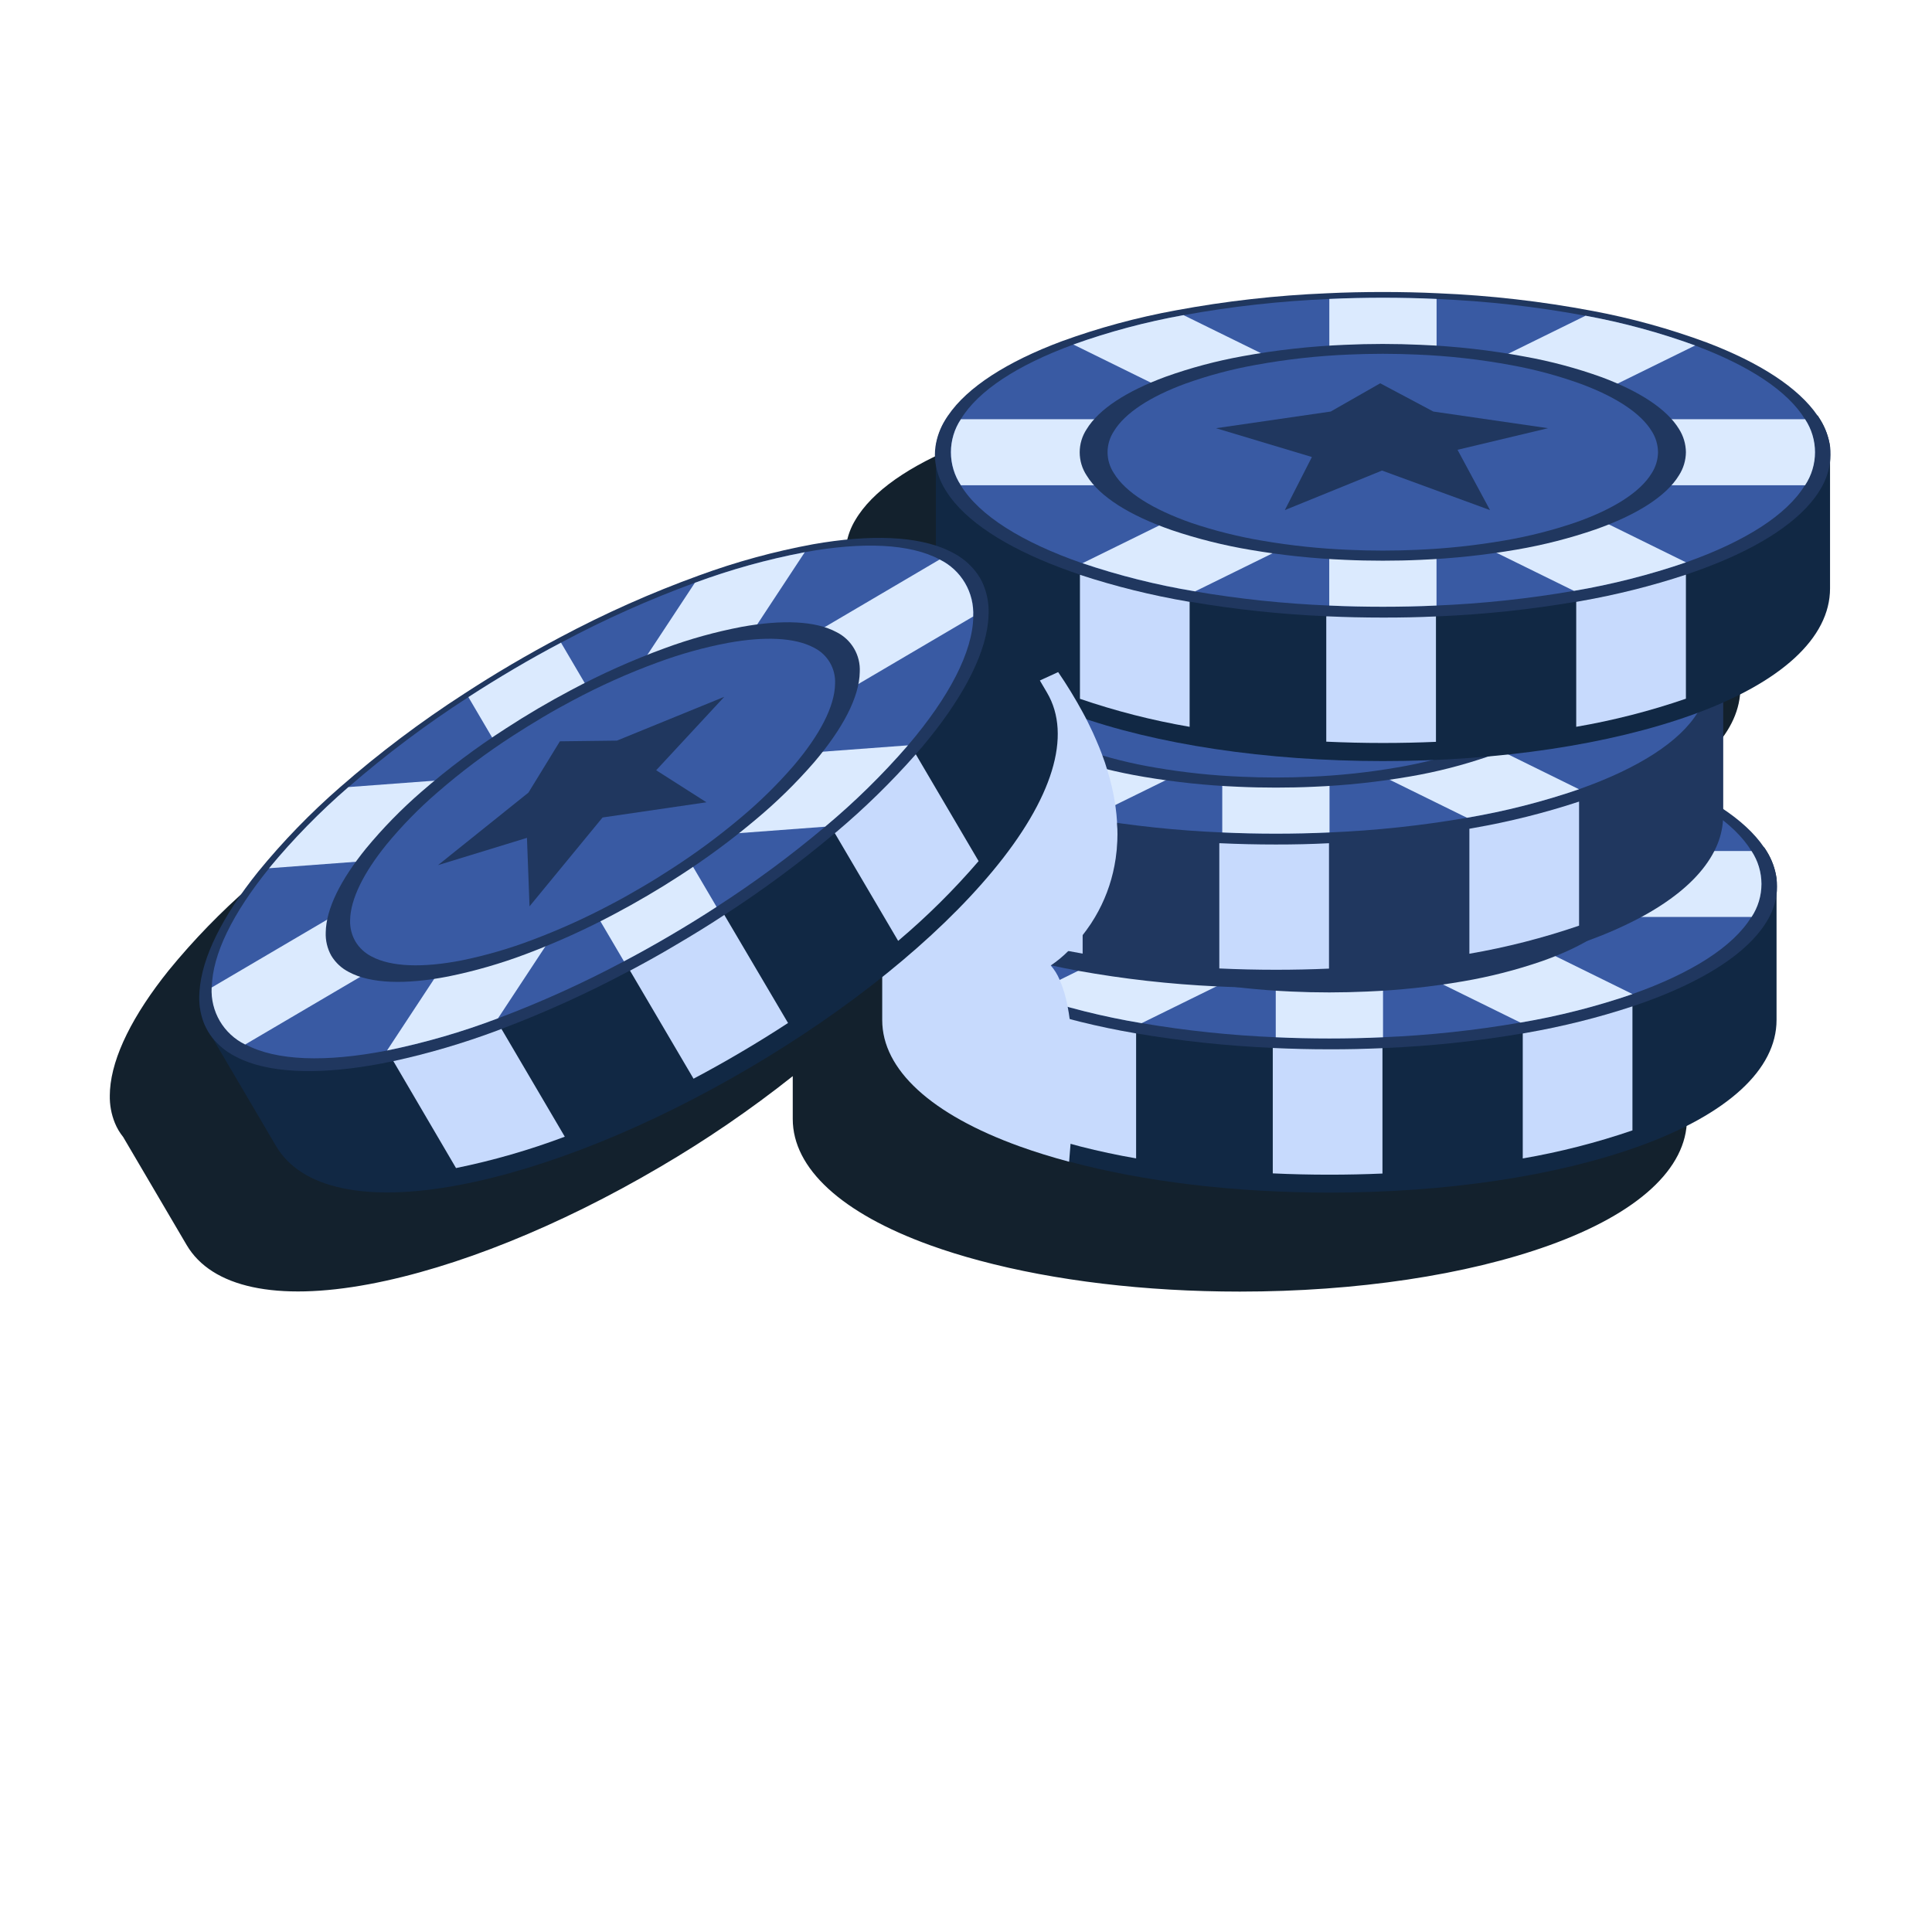 <svg width="80" height="80" viewBox="0 0 80 80" fill="none" xmlns="http://www.w3.org/2000/svg">
<path d="M72.061 22.601C72.005 22.21 71.868 21.836 71.66 21.501C71.623 21.439 71.584 21.378 71.541 21.317C70.754 20.157 69.141 19.119 66.943 18.283C65.416 17.718 63.843 17.284 62.242 16.985C60.134 16.587 57.999 16.343 55.856 16.254C55.101 16.218 54.329 16.201 53.55 16.201C52.772 16.201 52 16.218 51.245 16.254C49.146 16.34 47.056 16.576 44.991 16.96C43.382 17.254 41.8 17.683 40.263 18.242C38.007 19.083 36.354 20.138 35.554 21.317C35.511 21.378 35.474 21.439 35.436 21.501C35.227 21.836 35.09 22.21 35.034 22.601C35.017 22.713 35.009 22.826 35.009 22.939C35.009 23.054 35.017 23.168 35.034 23.281V26.678C33.766 26.27 32.019 26.261 29.96 26.626C28.353 26.923 26.774 27.355 25.24 27.917C23.265 28.633 21.344 29.489 19.49 30.477C18.821 30.83 18.148 31.206 17.476 31.6C16.804 31.994 16.148 32.401 15.515 32.815C13.711 33.978 11.994 35.272 10.378 36.685C9.149 37.754 8.012 38.925 6.982 40.186C5.511 42.02 4.648 43.733 4.555 45.131C4.555 45.204 4.547 45.278 4.547 45.35C4.537 45.744 4.609 46.137 4.758 46.502C4.801 46.607 4.851 46.709 4.909 46.806C4.967 46.903 5.031 46.996 5.102 47.084L7.728 51.552C8.767 53.318 11.453 53.894 15.29 53.174C18.88 52.499 23.149 50.779 27.315 48.33C29.239 47.205 31.08 45.946 32.826 44.561V46.334C32.826 48.383 34.85 50.239 38.518 51.563C39.166 51.797 39.848 52.008 40.564 52.199C43.672 53.032 47.413 53.482 51.339 53.482C56.17 53.482 60.724 52.8 64.16 51.563C67.833 50.239 69.852 48.383 69.852 46.334V41.148C69.883 40.924 69.883 40.696 69.852 40.472C69.799 40.113 69.678 39.767 69.495 39.453C69.481 39.426 69.466 39.4 69.449 39.374C69.444 39.365 69.439 39.357 69.434 39.349C69.402 39.295 69.368 39.242 69.331 39.188C68.872 38.557 68.297 38.02 67.637 37.604V33.183C70.507 31.911 72.067 30.261 72.067 28.463V23.281C72.083 23.168 72.091 23.054 72.091 22.939C72.089 22.826 72.08 22.713 72.061 22.601Z" fill="#13212D"/>
<path d="M73.563 36.37V42.235C73.563 44.282 71.54 46.14 67.871 47.464C64.436 48.701 59.881 49.383 55.05 49.383C51.123 49.383 47.382 48.934 44.275 48.1C43.557 47.908 42.873 47.696 42.228 47.464C38.554 46.14 36.536 44.282 36.536 42.235V36.37C36.593 35.98 36.73 35.605 36.939 35.271C36.976 35.209 37.015 35.147 37.057 35.086H73.05C73.094 35.147 73.134 35.209 73.17 35.271C73.375 35.606 73.508 35.98 73.563 36.37V36.37Z" fill="#112844"/>
<path d="M72.938 35.848V42.244C72.938 44.028 70.893 45.643 67.596 46.803C66.115 47.31 64.597 47.699 63.054 47.965C61.134 48.303 59.194 48.513 57.246 48.594C56.524 48.624 55.79 48.64 55.044 48.641C54.252 48.641 53.47 48.623 52.704 48.587C50.806 48.503 48.916 48.296 47.044 47.966C45.502 47.702 43.983 47.314 42.502 46.806C39.2 45.647 37.152 44.029 37.152 42.244V35.848H72.938Z" fill="#112844"/>
<path d="M73.585 36.709C73.586 36.823 73.578 36.937 73.562 37.05C73.505 37.441 73.368 37.816 73.159 38.152C73.091 38.266 73.017 38.376 72.937 38.482C72.065 39.65 70.352 40.691 68.054 41.514C67.904 41.567 67.751 41.62 67.596 41.671C66.174 42.136 64.72 42.499 63.246 42.755L63.053 42.79C61.167 43.113 59.262 43.316 57.349 43.396H57.245C56.523 43.428 55.788 43.445 55.044 43.445C54.264 43.445 53.493 43.427 52.738 43.392H52.703C50.806 43.31 48.916 43.109 47.044 42.79L46.981 42.779C45.463 42.519 43.965 42.148 42.502 41.668C42.382 41.628 42.264 41.587 42.148 41.546C39.788 40.713 38.036 39.662 37.15 38.477C37.071 38.37 36.996 38.26 36.928 38.146C36.719 37.811 36.582 37.435 36.526 37.044C36.494 36.819 36.494 36.59 36.526 36.365C36.582 35.974 36.719 35.599 36.928 35.264C36.966 35.203 37.005 35.141 37.046 35.08C37.846 33.903 39.499 32.848 41.755 32.006C43.292 31.447 44.874 31.019 46.483 30.725C48.548 30.341 50.638 30.105 52.737 30.019C53.492 29.983 54.264 29.966 55.042 29.966C55.821 29.966 56.593 29.983 57.348 30.019C59.494 30.107 61.63 30.352 63.74 30.75C65.342 31.049 66.915 31.483 68.442 32.048C70.64 32.881 72.253 33.922 73.04 35.08C73.083 35.141 73.122 35.203 73.159 35.264C73.367 35.6 73.504 35.975 73.56 36.365C73.577 36.479 73.586 36.594 73.585 36.709V36.709Z" fill="#20375F"/>
<path d="M72.938 36.6C72.93 37.086 72.785 37.561 72.521 37.969C71.77 39.203 70.022 40.305 67.594 41.162C66.083 41.68 64.531 42.075 62.955 42.342C61.073 42.668 59.172 42.871 57.264 42.95C56.535 42.983 55.795 43 55.043 43C54.29 43 53.546 42.983 52.822 42.95C50.96 42.873 49.105 42.678 47.269 42.365C45.685 42.103 44.125 41.713 42.603 41.199C40.118 40.339 38.329 39.225 37.567 37.972C37.299 37.566 37.156 37.091 37.156 36.604C37.156 36.118 37.299 35.643 37.567 35.237C38.289 34.047 39.935 32.984 42.226 32.144C43.71 31.612 45.236 31.205 46.789 30.927C48.782 30.563 50.798 30.339 52.823 30.256C53.552 30.223 54.296 30.206 55.044 30.206C55.792 30.206 56.541 30.223 57.265 30.256C59.335 30.34 61.397 30.571 63.434 30.95C64.978 31.233 66.496 31.645 67.971 32.182C70.203 33.015 71.81 34.065 72.522 35.236C72.785 35.643 72.929 36.115 72.938 36.6V36.6Z" fill="#395AA3"/>
<path d="M72.525 37.97H61.112L67.599 41.163C66.087 41.682 64.535 42.076 62.959 42.343L57.268 39.545V42.951C56.54 42.984 55.799 43.001 55.047 43.001C54.294 43.001 53.55 42.984 52.826 42.951V39.636L47.273 42.367C45.689 42.104 44.129 41.714 42.608 41.201L49.171 37.973H37.571C37.303 37.568 37.16 37.092 37.16 36.606C37.16 36.12 37.303 35.644 37.571 35.239H48.518L42.23 32.146C43.714 31.614 45.241 31.206 46.793 30.928L52.827 33.896V30.258C53.556 30.224 54.3 30.208 55.048 30.208C55.796 30.208 56.545 30.224 57.269 30.258V33.986L63.438 30.953C64.982 31.236 66.5 31.648 67.975 32.184L61.764 35.239H72.527C72.795 35.644 72.938 36.12 72.938 36.606C72.938 37.092 72.795 37.568 72.527 37.973L72.525 37.97Z" fill="#DBEAFE"/>
<path d="M57.245 43.401V48.594C56.523 48.625 55.789 48.641 55.044 48.641C54.251 48.641 53.469 48.623 52.703 48.587V43.395H52.738C53.493 43.43 54.265 43.448 55.044 43.448C55.788 43.45 56.523 43.433 57.245 43.401Z" fill="#C7DAFD"/>
<path d="M67.596 41.671V46.807C66.115 47.314 64.596 47.703 63.054 47.969V42.794L63.247 42.759C64.721 42.501 66.174 42.138 67.596 41.671V41.671Z" fill="#C7DAFD"/>
<path d="M47.044 42.793V47.966C45.501 47.701 43.983 47.313 42.502 46.805V41.669C43.966 42.149 45.463 42.52 46.982 42.779L47.044 42.793Z" fill="#C7DAFD"/>
<path d="M67.596 36.601C67.591 36.941 67.491 37.273 67.307 37.56C66.781 38.426 65.554 39.199 63.85 39.799C62.79 40.164 61.702 40.443 60.597 40.632C59.277 40.86 57.944 41.002 56.606 41.058C56.093 41.081 55.572 41.093 55.044 41.094C54.516 41.094 53.995 41.082 53.484 41.058C52.177 41.002 50.876 40.863 49.587 40.642C48.476 40.457 47.381 40.184 46.314 39.824C44.572 39.22 43.317 38.436 42.782 37.559C42.593 37.274 42.492 36.941 42.492 36.599C42.492 36.258 42.593 35.924 42.782 35.64C43.288 34.807 44.448 34.06 46.049 33.472C47.09 33.098 48.161 32.813 49.25 32.618C50.648 32.363 52.063 32.206 53.484 32.147C53.995 32.124 54.516 32.111 55.044 32.111C55.571 32.111 56.093 32.124 56.606 32.147C58.058 32.206 59.504 32.368 60.932 32.635C62.016 32.834 63.08 33.122 64.116 33.498C65.681 34.084 66.809 34.82 67.308 35.64C67.492 35.927 67.591 36.26 67.596 36.601V36.601Z" fill="#20375F"/>
<path d="M66.441 36.601C66.436 36.91 66.345 37.212 66.178 37.472C65.7 38.258 64.586 38.961 63.041 39.505C62.078 39.835 61.09 40.086 60.086 40.256C58.887 40.463 57.676 40.592 56.461 40.643C55.998 40.664 55.524 40.675 55.044 40.675C54.564 40.675 54.092 40.664 53.627 40.643C52.441 40.594 51.26 40.47 50.09 40.271C49.081 40.104 48.087 39.855 47.117 39.528C45.535 38.973 44.395 38.271 43.91 37.472C43.739 37.214 43.648 36.911 43.648 36.601C43.648 36.292 43.739 35.989 43.91 35.73C44.369 34.974 45.418 34.295 46.877 33.76C47.822 33.422 48.794 33.163 49.783 32.986C51.053 32.754 52.337 32.611 53.627 32.558C54.092 32.538 54.565 32.526 55.044 32.526C55.523 32.526 55.998 32.538 56.461 32.558C57.78 32.612 59.093 32.76 60.391 33.001C61.374 33.181 62.341 33.444 63.28 33.785C64.703 34.317 65.726 34.985 66.18 35.729C66.346 35.99 66.436 36.291 66.441 36.601V36.601Z" fill="#395AA3"/>
<path d="M54.938 33.745L57.137 34.917L61.888 35.607L58.139 36.501L59.485 38.998L55.012 37.36L50.986 38.998L52.108 36.799L48.138 35.607L52.888 34.917L54.938 33.745Z" fill="#20375F"/>
<path d="M71.355 27.89V33.754C71.356 33.821 71.353 33.889 71.347 33.955C71.321 34.346 71.224 34.729 71.061 35.085C71.038 35.134 71.015 35.182 70.99 35.234C70.879 35.449 70.751 35.654 70.607 35.847C70.037 36.617 69.146 37.331 67.969 37.969C67.254 38.349 66.511 38.678 65.748 38.951L65.662 38.983C65.184 39.156 64.686 39.316 64.166 39.466C62.54 39.928 60.884 40.269 59.208 40.487C58.578 40.574 57.935 40.647 57.28 40.706C55.845 40.835 54.357 40.903 52.838 40.903H52.827C52.302 40.903 51.781 40.895 51.263 40.878C50.96 40.87 50.661 40.857 50.364 40.843C48.444 40.753 46.532 40.538 44.64 40.198C44.258 40.127 43.885 40.051 43.518 39.972C42.331 39.719 41.161 39.389 40.017 38.983C39.225 38.703 38.455 38.364 37.713 37.969C37.642 37.932 37.574 37.894 37.505 37.855C37.386 37.788 37.273 37.716 37.16 37.652C36.955 37.527 36.76 37.401 36.576 37.27L36.535 37.24C35.088 36.206 34.315 35.019 34.315 33.754V27.89C34.372 27.5 34.51 27.126 34.718 26.791C34.755 26.73 34.795 26.668 34.835 26.606H70.83C70.873 26.668 70.912 26.73 70.948 26.791C71.157 27.126 71.296 27.5 71.355 27.89Z" fill="#20375F"/>
<path d="M70.722 27.367V33.764C70.722 35.549 68.679 37.163 65.382 38.323C63.901 38.831 62.382 39.22 60.84 39.486C58.92 39.824 56.979 40.033 55.032 40.113C54.31 40.146 53.576 40.162 52.83 40.162C52.036 40.162 51.256 40.142 50.489 40.108C48.592 40.024 46.701 39.817 44.83 39.487C43.288 39.222 41.769 38.834 40.288 38.327C36.985 37.166 34.937 35.55 34.937 33.764V27.367H70.722Z" fill="#20375F"/>
<path d="M71.372 28.231C71.372 28.345 71.364 28.459 71.348 28.571C71.291 28.962 71.154 29.337 70.945 29.672C70.877 29.784 70.807 29.894 70.722 30.004C69.852 31.171 68.139 32.212 65.84 33.034C65.69 33.088 65.537 33.141 65.382 33.192C63.959 33.658 62.505 34.02 61.031 34.276L60.84 34.311C58.953 34.634 57.048 34.836 55.136 34.918H55.032C54.31 34.95 53.574 34.966 52.83 34.966C52.05 34.966 51.279 34.948 50.524 34.914H50.489C48.592 34.832 46.702 34.631 44.83 34.31L44.767 34.3C43.249 34.041 41.752 33.669 40.288 33.19C40.169 33.149 40.05 33.109 39.934 33.067C37.574 32.234 35.822 31.184 34.937 29.998C34.857 29.891 34.784 29.781 34.716 29.666C34.507 29.331 34.369 28.956 34.312 28.566C34.28 28.34 34.28 28.111 34.312 27.885C34.37 27.495 34.507 27.121 34.716 26.786C34.752 26.725 34.791 26.662 34.834 26.601C35.632 25.423 37.287 24.369 39.541 23.528C41.079 22.969 42.661 22.54 44.27 22.247C46.333 21.863 48.421 21.627 50.517 21.54C51.272 21.504 52.044 21.487 52.823 21.487C53.602 21.487 54.374 21.504 55.129 21.54C57.272 21.628 59.406 21.873 61.514 22.272C63.115 22.571 64.688 23.005 66.216 23.568C68.412 24.401 70.025 25.444 70.814 26.601C70.855 26.662 70.895 26.725 70.933 26.786C71.14 27.122 71.276 27.495 71.334 27.885C71.355 28 71.368 28.115 71.372 28.231V28.231Z" fill="#20375F"/>
<path d="M70.722 28.122C70.715 28.608 70.57 29.082 70.306 29.489C69.555 30.725 67.807 31.826 65.379 32.682C63.867 33.2 62.316 33.594 60.74 33.862C58.858 34.188 56.957 34.391 55.049 34.47C54.32 34.503 53.576 34.52 52.828 34.52C52.079 34.52 51.331 34.503 50.606 34.47C48.745 34.393 46.89 34.197 45.054 33.886C43.47 33.623 41.91 33.233 40.389 32.719C37.905 31.859 36.115 30.744 35.353 29.491C35.085 29.085 34.942 28.609 34.942 28.123C34.942 27.637 35.085 27.162 35.353 26.756C36.075 25.568 37.721 24.503 40.011 23.663C41.495 23.133 43.022 22.726 44.573 22.447C46.567 22.083 48.584 21.859 50.609 21.776C51.338 21.743 52.082 21.727 52.83 21.727C53.578 21.727 54.327 21.743 55.051 21.776C57.121 21.86 59.182 22.092 61.219 22.471C62.763 22.753 64.281 23.164 65.757 23.701C67.989 24.533 69.597 25.584 70.309 26.755C70.571 27.163 70.715 27.636 70.722 28.122V28.122Z" fill="#395AA3"/>
<path d="M70.311 29.489H58.896L65.384 32.682C63.872 33.2 62.321 33.594 60.745 33.862L55.053 31.063V34.47C54.325 34.503 53.581 34.52 52.832 34.52C52.084 34.52 51.336 34.503 50.611 34.47V31.155L45.059 33.886C43.475 33.623 41.915 33.233 40.394 32.719L46.958 29.491H35.358C35.09 29.085 34.947 28.609 34.947 28.123C34.947 27.637 35.09 27.162 35.358 26.756H46.305L40.015 23.663C41.5 23.133 43.026 22.726 44.578 22.447L50.614 25.413V21.776C51.343 21.743 52.087 21.727 52.835 21.727C53.583 21.727 54.332 21.743 55.056 21.776V25.505L61.221 22.471C62.765 22.753 64.283 23.164 65.759 23.701L59.547 26.755H70.311C70.578 27.16 70.721 27.636 70.721 28.122C70.721 28.608 70.578 29.083 70.311 29.489V29.489Z" fill="#DBEAFE"/>
<path d="M55.031 34.916V40.108C54.309 40.14 53.576 40.156 52.83 40.156C52.036 40.156 51.255 40.137 50.489 40.102V34.916H50.524C51.279 34.951 52.051 34.969 52.83 34.969C53.574 34.97 54.309 34.953 55.031 34.916Z" fill="#C7DAFD"/>
<path d="M65.386 33.192V38.329C63.905 38.837 62.386 39.226 60.844 39.492V34.317L61.035 34.282C62.51 34.024 63.964 33.66 65.386 33.192V33.192Z" fill="#C7DAFD"/>
<path d="M44.83 34.312V39.487C43.288 39.222 41.769 38.834 40.288 38.327V33.19C41.752 33.67 43.249 34.041 44.768 34.301L44.83 34.312Z" fill="#C7DAFD"/>
<path d="M65.386 28.121C65.381 28.462 65.281 28.794 65.097 29.08C64.57 29.947 63.344 30.72 61.641 31.319C60.58 31.684 59.492 31.963 58.387 32.152C57.066 32.38 55.733 32.523 54.394 32.578C53.883 32.602 53.361 32.613 52.834 32.613C52.306 32.613 51.785 32.602 51.272 32.578C49.966 32.525 48.665 32.388 47.376 32.169C46.265 31.984 45.171 31.71 44.104 31.35C42.36 30.747 41.105 29.962 40.571 29.086C40.383 28.801 40.282 28.468 40.282 28.127C40.282 27.785 40.383 27.452 40.571 27.167C41.078 26.334 42.237 25.588 43.839 24.998C44.88 24.625 45.951 24.34 47.04 24.145C48.438 23.889 49.852 23.732 51.272 23.673C51.785 23.651 52.305 23.639 52.834 23.639C53.363 23.639 53.883 23.651 54.394 23.673C55.847 23.733 57.293 23.896 58.723 24.162C59.805 24.361 60.87 24.649 61.904 25.025C63.47 25.611 64.599 26.347 65.097 27.167C65.279 27.453 65.379 27.783 65.386 28.121V28.121Z" fill="#20375F"/>
<path d="M64.226 28.121C64.222 28.43 64.131 28.732 63.964 28.993C63.485 29.779 62.372 30.48 60.825 31.025C59.862 31.354 58.874 31.605 57.871 31.776C56.673 31.983 55.462 32.113 54.247 32.163C53.782 32.184 53.308 32.195 52.83 32.195C52.351 32.195 51.876 32.184 51.412 32.163C50.226 32.115 49.044 31.99 47.874 31.791C46.865 31.624 45.872 31.376 44.903 31.049C43.321 30.494 42.181 29.791 41.695 28.993C41.524 28.735 41.433 28.432 41.433 28.122C41.433 27.812 41.524 27.509 41.695 27.251C42.154 26.493 43.203 25.815 44.661 25.281C45.607 24.942 46.58 24.683 47.568 24.506C48.838 24.273 50.122 24.131 51.412 24.079C51.876 24.057 52.349 24.047 52.83 24.047C53.31 24.047 53.782 24.057 54.247 24.079C55.565 24.132 56.878 24.28 58.175 24.522C59.159 24.701 60.126 24.964 61.066 25.306C62.487 25.836 63.511 26.505 63.965 27.249C64.132 27.51 64.222 27.812 64.226 28.121V28.121Z" fill="#395AA3"/>
<path d="M52.724 25.266L54.922 26.437L59.673 27.127L55.926 28.021L57.271 30.518L52.798 28.88L48.773 30.518L49.894 28.318L45.923 27.127L50.673 26.437L52.724 25.266Z" fill="#20375F"/>
<path d="M75.778 18.495V24.366C75.778 26.413 73.754 28.271 70.087 29.594C66.651 30.832 62.098 31.514 57.266 31.514C52.433 31.514 47.88 30.832 44.444 29.594C40.771 28.271 38.753 26.413 38.753 24.366V18.495C38.81 18.105 38.947 17.73 39.156 17.395C39.193 17.334 39.232 17.271 39.275 17.21H75.269C75.31 17.271 75.35 17.334 75.387 17.395C75.591 17.731 75.724 18.106 75.778 18.495V18.495Z" fill="#112844"/>
<path d="M75.152 17.971V24.366C75.152 26.15 73.108 27.764 69.81 28.923C68.329 29.432 66.811 29.821 65.268 30.087C63.348 30.424 61.408 30.634 59.46 30.715C58.739 30.746 58.006 30.762 57.26 30.763C56.466 30.763 55.684 30.743 54.918 30.709C53.02 30.625 51.13 30.418 49.26 30.088C47.717 29.823 46.198 29.435 44.718 28.927C41.415 27.767 39.366 26.151 39.366 24.366V17.971H75.152Z" fill="#112844"/>
<path d="M75.797 18.834C75.796 18.948 75.789 19.062 75.773 19.175C75.715 19.566 75.578 19.941 75.369 20.277C75.301 20.391 75.227 20.501 75.147 20.607C74.275 21.775 72.564 22.816 70.265 23.638C70.114 23.692 69.961 23.744 69.805 23.796C68.384 24.261 66.93 24.624 65.456 24.88L65.263 24.915C63.377 25.238 61.473 25.441 59.561 25.521H59.455C58.735 25.553 57.999 25.57 57.255 25.57C56.475 25.57 55.704 25.552 54.949 25.517H54.913C53.016 25.436 51.126 25.234 49.255 24.913L49.193 24.904C47.674 24.644 46.177 24.273 44.713 23.793L44.358 23.671C41.998 22.838 40.246 21.787 39.36 20.602C39.28 20.492 39.205 20.382 39.138 20.271C38.93 19.935 38.793 19.56 38.736 19.169C38.704 18.944 38.704 18.715 38.736 18.49C38.793 18.1 38.93 17.725 39.138 17.389C39.176 17.328 39.214 17.266 39.258 17.205C40.056 16.028 41.71 14.973 43.965 14.131C45.502 13.572 47.084 13.144 48.693 12.85C50.758 12.466 52.849 12.23 54.948 12.144C55.703 12.107 56.475 12.091 57.254 12.091C58.032 12.091 58.804 12.107 59.559 12.144C61.703 12.232 63.837 12.477 65.945 12.875C67.551 13.175 69.128 13.611 70.66 14.177C72.858 15.01 74.471 16.053 75.26 17.21C75.301 17.271 75.341 17.334 75.377 17.395C75.585 17.731 75.722 18.105 75.78 18.496C75.793 18.608 75.799 18.721 75.797 18.834V18.834Z" fill="#20375F"/>
<path d="M75.152 18.725C75.144 19.211 75 19.685 74.736 20.094C73.986 21.328 72.237 22.43 69.81 23.287C68.298 23.805 66.747 24.199 65.171 24.466C63.289 24.792 61.388 24.995 59.48 25.074C58.752 25.108 58.008 25.124 57.258 25.124C56.509 25.124 55.762 25.108 55.038 25.074C53.176 24.998 51.321 24.803 49.485 24.49C47.901 24.228 46.341 23.838 44.821 23.324C42.336 22.463 40.546 21.35 39.784 20.096C39.516 19.691 39.372 19.215 39.372 18.729C39.372 18.243 39.516 17.767 39.784 17.362C40.505 16.172 42.144 15.109 44.442 14.269C45.926 13.737 47.452 13.33 49.005 13.052C50.998 12.688 53.015 12.464 55.04 12.381C55.77 12.348 56.51 12.331 57.261 12.331C58.014 12.331 58.758 12.348 59.482 12.381C61.553 12.464 63.614 12.696 65.651 13.075C67.196 13.358 68.714 13.77 70.189 14.306C72.421 15.139 74.029 16.19 74.741 17.36C75.002 17.768 75.144 18.241 75.152 18.725V18.725Z" fill="#395AA3"/>
<path d="M74.739 20.093H63.326L69.814 23.286C68.302 23.804 66.751 24.199 65.175 24.466L59.483 21.668V25.074C58.756 25.108 58.012 25.124 57.262 25.124C56.513 25.124 55.766 25.108 55.041 25.074V21.756L49.489 24.487C47.905 24.225 46.345 23.835 44.824 23.321L51.388 20.093H39.788C39.519 19.688 39.376 19.212 39.376 18.726C39.376 18.24 39.519 17.764 39.788 17.359H50.735L44.445 14.266C45.93 13.734 47.456 13.327 49.008 13.049L55.044 16.015V12.378C55.773 12.345 56.514 12.328 57.265 12.328C58.017 12.328 58.762 12.345 59.486 12.378V16.107L65.655 13.073C67.2 13.356 68.718 13.768 70.193 14.305L63.981 17.359H74.745C75.013 17.765 75.156 18.24 75.156 18.726C75.156 19.212 75.013 19.688 74.745 20.093H74.739Z" fill="#DBEAFE"/>
<path d="M59.46 25.525V30.718C58.739 30.749 58.006 30.765 57.26 30.765C56.466 30.765 55.684 30.746 54.918 30.711V25.52H54.954C55.709 25.554 56.481 25.572 57.26 25.572C58.004 25.574 58.74 25.557 59.46 25.525Z" fill="#C7DAFD"/>
<path d="M69.81 23.796V28.932C68.329 29.441 66.81 29.83 65.268 30.095V24.922L65.46 24.887C66.935 24.628 68.388 24.264 69.81 23.796V23.796Z" fill="#C7DAFD"/>
<path d="M49.26 24.921V30.096C47.717 29.831 46.198 29.443 44.718 28.936V23.8C46.182 24.28 47.679 24.651 49.197 24.91L49.26 24.921Z" fill="#C7DAFD"/>
<path d="M69.81 18.725C69.806 19.065 69.706 19.398 69.521 19.684C68.995 20.55 67.768 21.323 66.066 21.923C65.006 22.288 63.917 22.566 62.812 22.756C61.492 22.984 60.158 23.126 58.82 23.182C58.309 23.206 57.787 23.217 57.26 23.217C56.732 23.217 56.209 23.206 55.698 23.182C54.392 23.128 53.09 22.992 51.801 22.773C50.691 22.588 49.596 22.315 48.529 21.955C46.786 21.351 45.531 20.567 44.996 19.689C44.808 19.405 44.708 19.071 44.708 18.73C44.708 18.389 44.808 18.056 44.996 17.771C45.502 16.938 46.662 16.191 48.264 15.601C49.303 15.229 50.371 14.944 51.457 14.749C52.856 14.493 54.27 14.336 55.691 14.278C56.202 14.255 56.724 14.242 57.253 14.242C57.782 14.242 58.302 14.255 58.813 14.278C60.265 14.337 61.711 14.499 63.14 14.766C64.225 14.961 65.292 15.247 66.33 15.621C67.896 16.207 69.023 16.942 69.523 17.763C69.706 18.05 69.806 18.384 69.81 18.725V18.725Z" fill="#20375F"/>
<path d="M68.655 18.725C68.651 19.034 68.56 19.336 68.392 19.596C67.915 20.382 66.802 21.084 65.255 21.629C64.292 21.958 63.303 22.209 62.3 22.38C61.102 22.587 59.891 22.716 58.676 22.767C58.212 22.788 57.738 22.799 57.259 22.799C56.78 22.799 56.306 22.788 55.842 22.767C54.656 22.718 53.474 22.594 52.303 22.395C51.294 22.227 50.3 21.979 49.331 21.652C47.749 21.097 46.609 20.395 46.125 19.596C45.954 19.338 45.862 19.035 45.862 18.725C45.862 18.416 45.954 18.113 46.125 17.854C46.584 17.098 47.632 16.419 49.091 15.884C50.037 15.545 51.009 15.286 51.998 15.11C53.268 14.878 54.552 14.735 55.842 14.682C56.306 14.662 56.779 14.65 57.259 14.65C57.739 14.65 58.212 14.662 58.676 14.682C59.995 14.736 61.308 14.884 62.605 15.125C63.589 15.305 64.555 15.567 65.495 15.909C66.917 16.441 67.941 17.109 68.394 17.853C68.561 18.113 68.651 18.415 68.655 18.725V18.725Z" fill="#395AA3"/>
<path d="M57.152 15.871L59.351 17.041L64.101 17.731L60.353 18.625L61.698 21.122L57.227 19.485L53.202 21.122L54.323 18.924L50.352 17.731L55.102 17.041L57.152 15.871Z" fill="#20375F"/>
<g style="mix-blend-mode:multiply">
<g style="mix-blend-mode:multiply">
<path d="M46.272 34.536C46.272 34.725 46.264 34.908 46.247 35.091C46.247 35.141 46.24 35.191 46.235 35.24C46.214 35.452 46.185 35.656 46.146 35.853C46.003 36.602 45.731 37.319 45.343 37.975C45.233 38.163 45.112 38.345 44.983 38.52C44.931 38.591 44.881 38.659 44.83 38.721C44.733 38.845 44.636 38.959 44.541 39.063C44.447 39.167 44.33 39.288 44.234 39.381C44.013 39.603 43.77 39.803 43.51 39.978C43.664 40.155 43.788 40.355 43.878 40.572C44.032 40.933 44.145 41.312 44.212 41.699C44.244 41.861 44.272 42.032 44.295 42.21C44.502 43.711 44.455 45.636 44.329 47.373C44.309 47.621 44.291 47.867 44.27 48.105C43.553 47.914 42.868 47.702 42.223 47.47C38.55 46.145 36.531 44.288 36.531 42.24V37.243C35.084 36.209 34.31 35.022 34.31 33.757V32.23L34.936 31.936L36.305 31.295L36.88 31.025C38.071 30.47 39.2 29.947 40.187 29.498C40.357 29.419 40.522 29.342 40.685 29.268L41.607 28.843C42.963 28.219 43.816 27.83 43.816 27.83C44.184 28.367 44.523 28.924 44.834 29.496C44.987 29.773 45.124 30.059 45.251 30.329C45.343 30.534 45.431 30.736 45.513 30.934C45.543 31.013 45.575 31.092 45.605 31.17C45.62 31.212 45.636 31.25 45.65 31.291C45.721 31.481 45.789 31.67 45.84 31.853C45.993 32.336 46.108 32.83 46.182 33.331C46.182 33.362 46.192 33.392 46.194 33.423C46.222 33.626 46.242 33.821 46.253 34.013C46.253 34.034 46.253 34.056 46.253 34.075C46.254 34.094 46.254 34.113 46.253 34.132C46.268 34.268 46.272 34.404 46.272 34.536Z" fill="#C7DAFD"/>
</g>
</g>
<path d="M8.457 42.398L11.429 47.453C12.467 49.219 15.152 49.795 18.99 49.073C22.579 48.4 26.85 46.68 31.015 44.231C35.179 41.783 38.761 38.887 41.096 36.079C43.594 33.078 44.395 30.451 43.357 28.685L40.385 23.63C40.138 23.322 39.83 23.069 39.481 22.886C39.417 22.851 39.352 22.818 39.285 22.787L8.256 41.025C8.256 41.098 8.247 41.172 8.246 41.244C8.237 41.639 8.308 42.032 8.457 42.398V42.398Z" fill="#112844"/>
<path d="M8.732 41.629L11.974 47.144C12.879 48.682 15.458 49.038 18.888 48.367C20.422 48.054 21.928 47.62 23.393 47.068C25.219 46.386 26.998 45.584 28.718 44.665C29.356 44.326 29.997 43.968 30.64 43.591C31.325 43.189 31.989 42.778 32.631 42.358C34.225 41.324 35.75 40.188 37.195 38.956C38.392 37.945 39.506 36.841 40.527 35.653C42.785 32.98 43.734 30.549 42.827 29.009C42.605 28.629 39.586 23.494 39.586 23.494L8.732 41.629Z" fill="#112844"/>
<path d="M8.609 42.702C8.666 42.8 8.731 42.893 8.802 42.98C9.049 43.288 9.358 43.541 9.707 43.724C9.824 43.788 9.944 43.846 10.067 43.898C11.409 44.461 13.414 44.492 15.811 44.036C15.968 44.006 16.126 43.974 16.287 43.939C17.75 43.62 19.189 43.196 20.591 42.67C20.65 42.647 20.713 42.625 20.774 42.602C22.564 41.925 24.309 41.134 25.999 40.234L26.091 40.186C26.729 39.847 27.372 39.492 28.013 39.111C28.685 38.717 29.34 38.31 29.973 37.898L30.004 37.879C31.595 36.849 33.119 35.721 34.568 34.5L34.617 34.458C35.794 33.466 36.897 32.388 37.916 31.233C38 31.139 38.08 31.043 38.161 30.956C39.772 29.046 40.751 27.248 40.912 25.778C40.927 25.646 40.935 25.513 40.936 25.38C40.946 24.985 40.874 24.592 40.725 24.226C40.682 24.12 40.632 24.018 40.573 23.921C40.515 23.824 40.451 23.731 40.38 23.643C40.133 23.335 39.826 23.082 39.477 22.899C39.413 22.864 39.348 22.831 39.281 22.8C37.994 22.189 36.034 22.119 33.664 22.537C32.058 22.833 30.479 23.265 28.945 23.828C26.97 24.543 25.049 25.399 23.196 26.387C22.527 26.74 21.855 27.114 21.181 27.51C20.509 27.906 19.854 28.311 19.221 28.725C17.417 29.888 15.7 31.182 14.084 32.595C12.856 33.664 11.72 34.835 10.689 36.096C9.217 37.93 8.354 39.643 8.262 41.041C8.262 41.114 8.254 41.188 8.253 41.26C8.244 41.654 8.315 42.046 8.464 42.411C8.505 42.511 8.554 42.609 8.609 42.702V42.702Z" fill="#20375F"/>
<path d="M9.114 42.274C9.365 42.69 9.728 43.026 10.162 43.246C11.435 43.93 13.493 43.994 16.026 43.5C17.591 43.18 19.129 42.734 20.623 42.166C22.41 41.493 24.151 40.705 25.836 39.806C26.481 39.466 27.131 39.103 27.779 38.722C28.427 38.34 29.062 37.95 29.672 37.551C31.239 36.541 32.74 35.433 34.166 34.232C35.398 33.203 36.545 32.077 37.596 30.863C39.302 28.863 40.279 26.994 40.302 25.529C40.328 25.042 40.21 24.559 39.963 24.14C39.716 23.72 39.351 23.382 38.913 23.169C37.691 22.511 35.732 22.427 33.332 22.863C31.782 23.158 30.26 23.581 28.781 24.128C26.878 24.824 25.026 25.652 23.238 26.607C22.591 26.948 21.943 27.309 21.295 27.691C20.647 28.073 20.014 28.465 19.403 28.861C17.66 29.983 16.001 31.229 14.436 32.587C13.249 33.614 12.149 34.738 11.149 35.948C9.647 37.798 8.789 39.519 8.772 40.887C8.754 41.372 8.873 41.853 9.114 42.274V42.274Z" fill="#395AA3"/>
<path d="M10.162 43.245L20.001 37.461L16.026 43.499C17.591 43.179 19.129 42.733 20.623 42.165L24.11 36.87L25.836 39.806C26.481 39.465 27.131 39.103 27.779 38.721C28.427 38.34 29.062 37.95 29.672 37.551L27.993 34.693L34.166 34.232C35.398 33.203 36.545 32.076 37.596 30.863L30.301 31.406L40.296 25.528C40.322 25.042 40.204 24.559 39.957 24.139C39.711 23.72 39.346 23.382 38.908 23.168L29.468 28.721L33.323 22.867C31.774 23.162 30.252 23.585 28.773 24.132L25.073 29.747L23.23 26.611C22.582 26.952 21.934 27.313 21.287 27.695C20.638 28.077 20.005 28.468 19.395 28.865L21.284 32.08L14.428 32.591C13.241 33.618 12.141 34.742 11.14 35.952L18.043 35.437L8.764 40.891C8.739 41.377 8.857 41.86 9.103 42.28C9.35 42.699 9.715 43.037 10.152 43.251L10.162 43.245Z" fill="#DBEAFE"/>
<path d="M26.087 40.192L28.718 44.667C29.356 44.329 29.997 43.971 30.64 43.593C31.325 43.191 31.988 42.78 32.631 42.36L29.993 37.885L29.963 37.904C29.33 38.321 28.674 38.723 28.003 39.117C27.368 39.498 26.726 39.852 26.087 40.192Z" fill="#C7DAFD"/>
<path d="M16.288 43.939L18.883 48.367C20.416 48.054 21.922 47.62 23.387 47.068L20.765 42.606C20.704 42.629 20.641 42.651 20.582 42.675C19.183 43.198 17.748 43.621 16.288 43.939V43.939Z" fill="#C7DAFD"/>
<path d="M34.568 34.5L37.191 38.96C38.387 37.949 39.501 36.845 40.522 35.657L37.921 31.233C36.902 32.388 35.799 33.466 34.621 34.458L34.568 34.5Z" fill="#C7DAFD"/>
<path d="M13.718 39.573C13.894 39.864 14.149 40.1 14.453 40.253C15.347 40.733 16.794 40.778 18.567 40.432C19.667 40.208 20.748 39.895 21.797 39.498C23.051 39.025 24.272 38.472 25.454 37.842C25.906 37.603 26.361 37.349 26.817 37.081C27.272 36.814 27.717 36.539 28.145 36.26C29.244 35.552 30.297 34.774 31.297 33.932C32.161 33.212 32.966 32.422 33.704 31.573C34.9 30.169 35.586 28.859 35.601 27.825C35.619 27.484 35.537 27.146 35.364 26.852C35.191 26.558 34.936 26.321 34.63 26.171C33.77 25.709 32.396 25.651 30.714 25.956C29.627 26.163 28.559 26.459 27.521 26.843C26.186 27.331 24.887 27.913 23.634 28.582C23.181 28.821 22.727 29.075 22.271 29.343C21.815 29.611 21.372 29.886 20.944 30.165C19.721 30.952 18.557 31.825 17.459 32.778C16.627 33.498 15.855 34.288 15.154 35.137C14.1 36.437 13.502 37.636 13.488 38.608C13.474 38.944 13.554 39.279 13.718 39.573V39.573Z" fill="#20375F"/>
<path d="M14.718 38.986C14.878 39.251 15.109 39.466 15.386 39.606C16.196 40.04 17.512 40.082 19.12 39.767C20.117 39.563 21.097 39.279 22.049 38.917C23.186 38.489 24.293 37.987 25.365 37.415C25.776 37.199 26.189 36.967 26.603 36.721C27.02 36.478 27.419 36.228 27.808 35.975C28.806 35.332 29.762 34.626 30.671 33.861C31.455 33.206 32.186 32.488 32.856 31.715C33.941 30.441 34.564 29.251 34.578 28.317C34.595 28.008 34.52 27.7 34.363 27.433C34.206 27.166 33.974 26.951 33.695 26.815C32.915 26.399 31.669 26.343 30.14 26.621C29.154 26.808 28.184 27.078 27.242 27.426C26.03 27.869 24.85 28.397 23.712 29.006C23.301 29.222 22.888 29.453 22.474 29.7C22.059 29.946 21.657 30.195 21.267 30.447C20.158 31.16 19.101 31.953 18.105 32.819C17.348 33.472 16.648 34.188 16.012 34.959C15.055 36.138 14.511 37.233 14.497 38.105C14.487 38.414 14.563 38.719 14.718 38.986V38.986Z" fill="#395AA3"/>
<path d="M23.184 30.696L21.882 32.82L18.137 35.823L21.82 34.694L21.927 37.529L24.951 33.85L29.252 33.221L27.171 31.894L29.99 28.854L25.546 30.667L23.184 30.696Z" fill="#20375F"/>
</svg>
